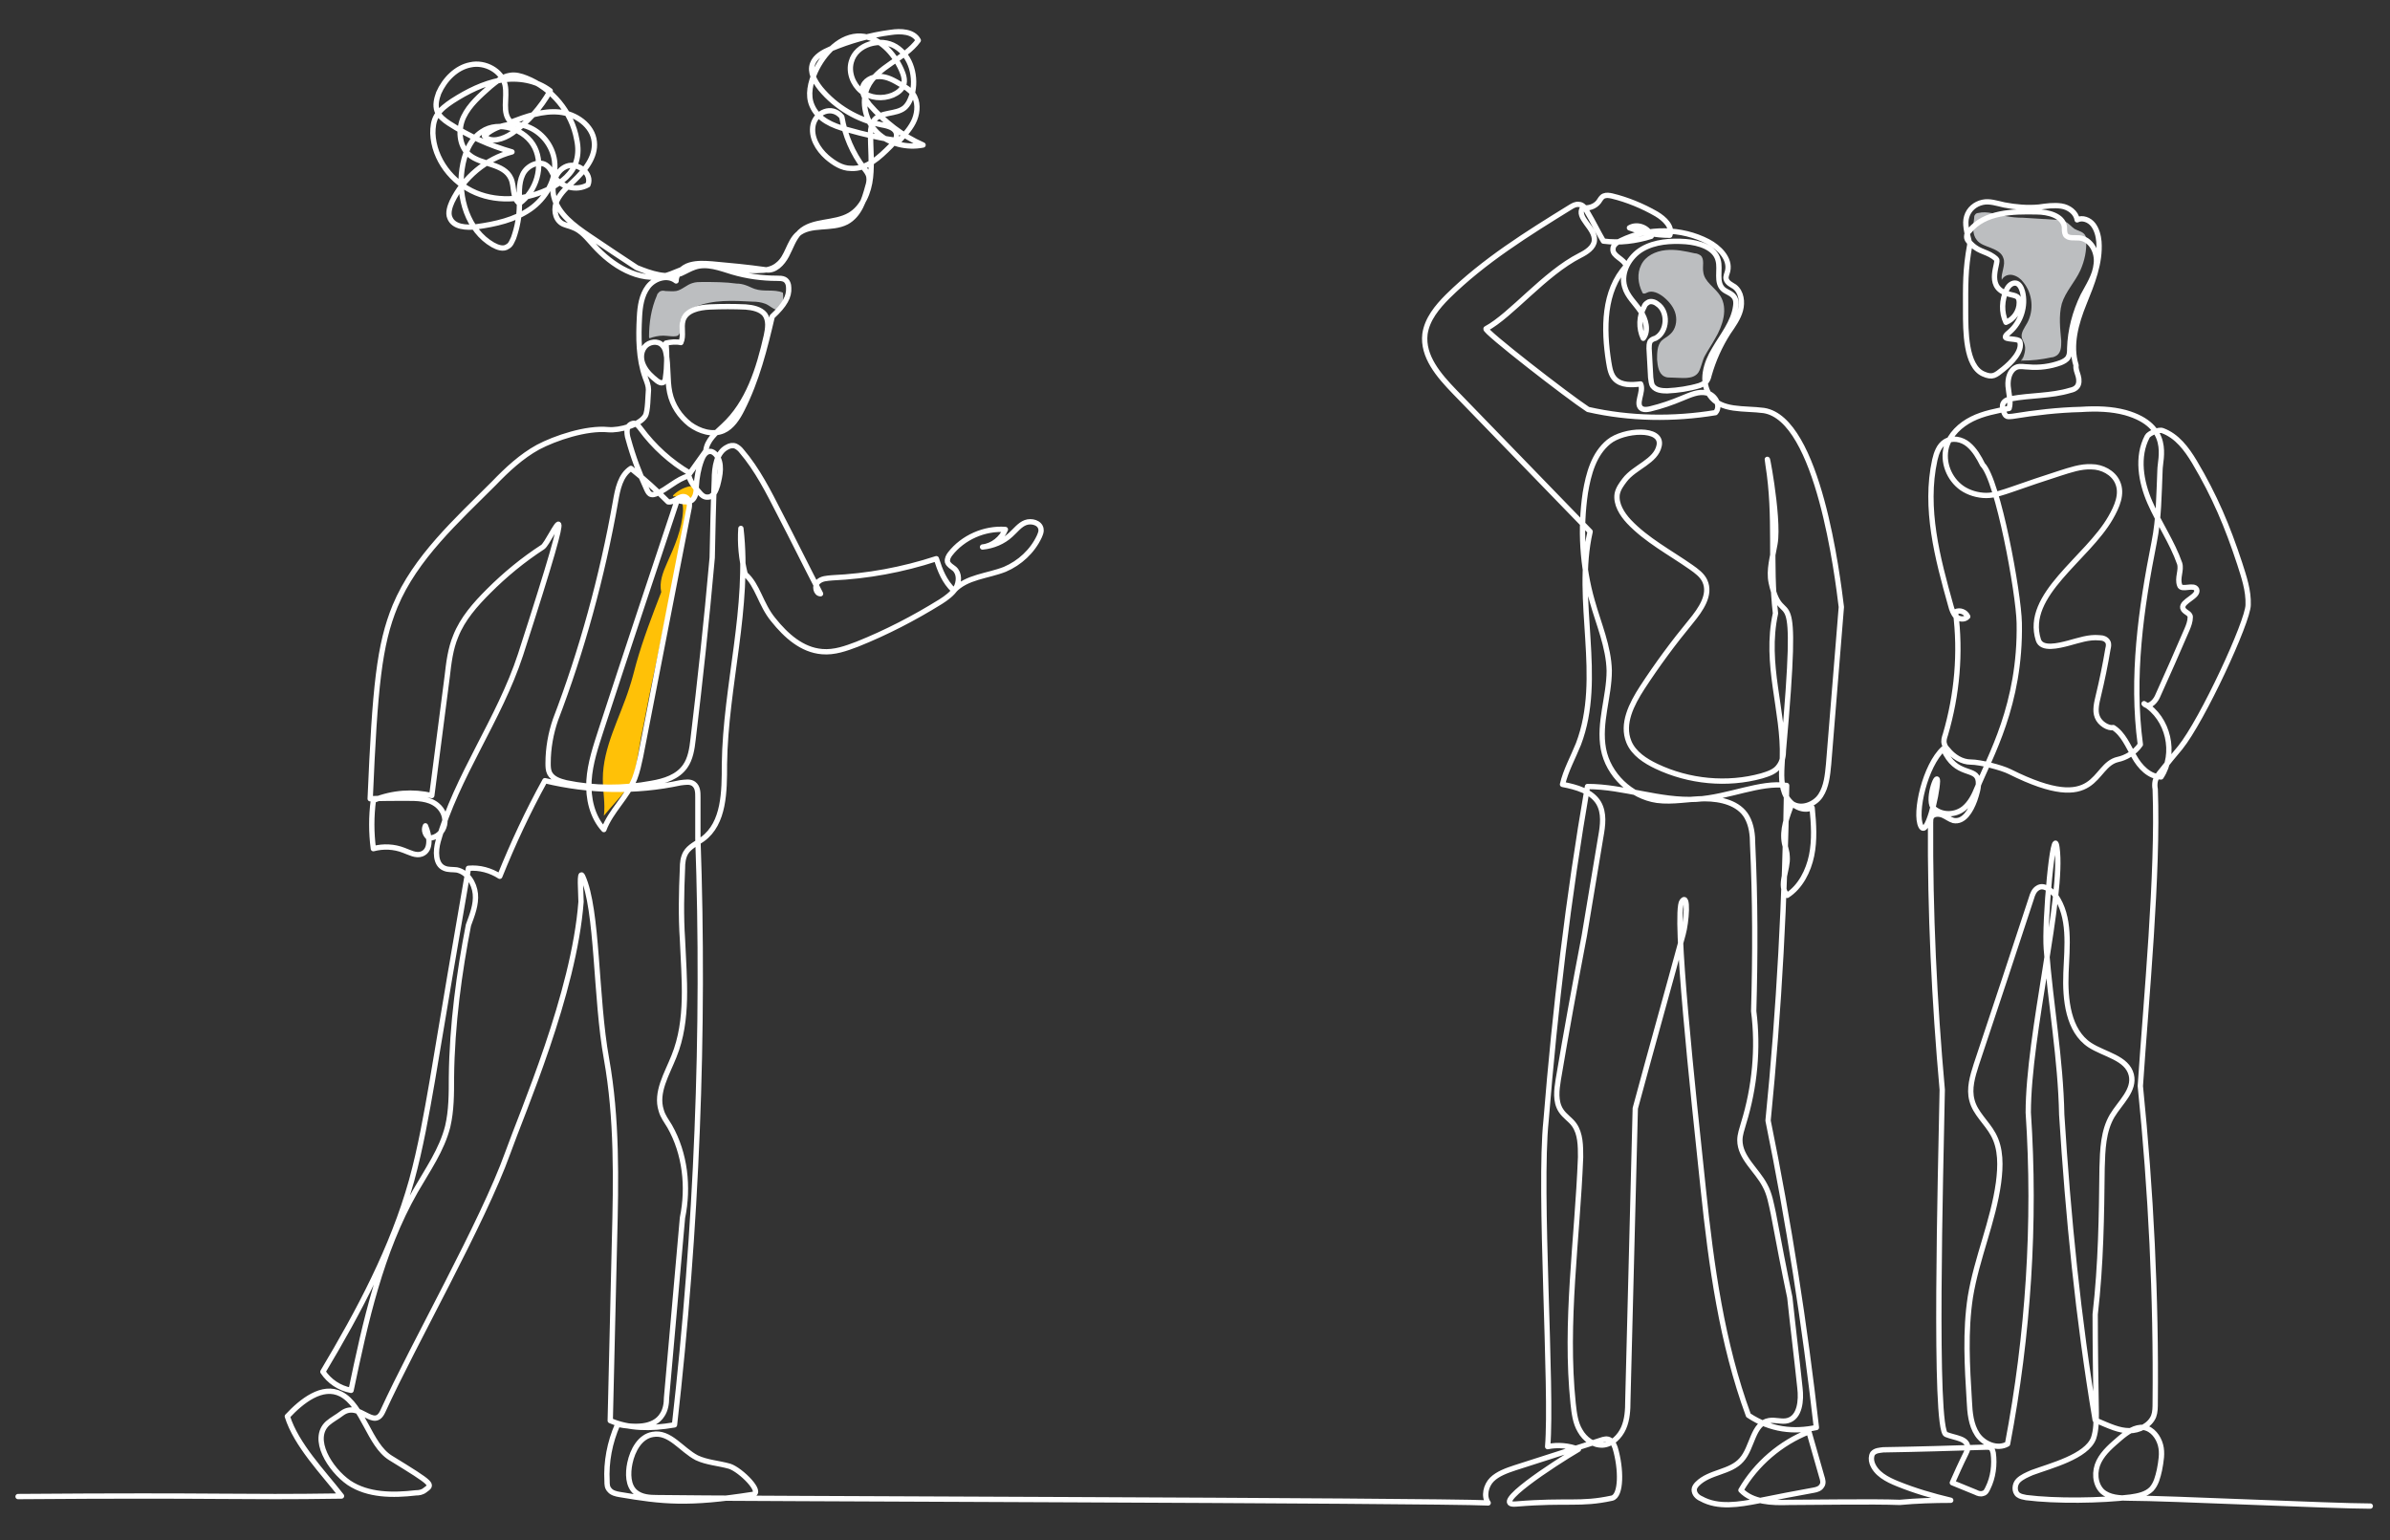 <?xml version="1.0" encoding="UTF-8"?>
<svg xmlns="http://www.w3.org/2000/svg" version="1.1" viewBox="0 0 450 290">
  <rect x="0" y="0" width="450" height="290" fill="#333333" stroke="none"/>
  <defs>
    <style>
      .cls-1 {
        fill: #ffc107;
      }

      .cls-2 {
        fill: #bcbec0;
      }

      .cls-3 {
        fill: none;
        stroke: #fff;
        stroke-linecap: round;
        stroke-linejoin: round;
      }
    </style>
  </defs>
  <!-- Generator: Adobe Illustrator 28.7.0, SVG Export Plug-In . SVG Version: 1.2.0 Build 136)  -->
  <g>
    <g id="Layer_1">
      <g id="_24-1">
        <path class="cls-2" d="M122.2,63.5c0-2.7.4-5.4,1.5-7.9,0-.2.2-.4.4-.6.3-.3.8-.3,1.2-.2.7,0,1.3.1,2,0,1.1-.2,2-1.2,3.1-1.5.6-.2,1.2-.2,1.8-.2,2.2,0,4.4,0,6.5.3.6,0,1.1.1,1.7.3.6.2,1.1.5,1.7.7,1.7.6,3.6,0,5.3.7.2,1.2,0,2.4-.9,3.3-.9-.1-1.6-.9-2.4-1.2-.8-.3-1.6-.4-2.4-.4-3.7-.2-7.5-.4-10.8,1-1,.4-2.1,1-2.6,2-.6,1,.2,2.9-.7,3.4-.5.3-2,0-2.7,0-.9,0-1.8.2-2.6.5h0Z"/>
        <path class="cls-1" d="M126.7,93.3c.8-.8,1.8-1.4,3-1.7.2,0,.5-.1.8,0,.4.2.6.7.5,1.1s-.3.8-.5,1.2c-.3.6-.5,1.4-.7,2.1-1,4.1-1.9,8.2-2.8,12.3-1.2,5.4-2.3,10.9-3.4,16.3-.3,1.4-.6,2.8-.9,4.2-.7,3.3-1.3,6.7-2,10-.4,2.3-.8,4.8-1.3,7.1,0,.4-.2.9-.4,1.3-.2.5-.6.9-1,1.4-1.4,1.7-2.9,3.3-4.3,5,.3-2.2-.2-4.6-.2-6.9,0-6,3.2-11.5,5-17.2.5-1.5.9-3.1,1.3-4.6,1.3-4.6,3-9,4.7-13.4-.4-1.9.3-3.7,1.1-5.5,1.4-3.1,2.8-6.3,3-9.8,0-.6,0-1.3-.3-1.8s-1-1.1-1.5-.9h0Z"/>
        <path class="cls-2" d="M314.7,71.1c-.5,0-.9,0-1.3-.2-1.1-.5-1.3-2-1.4-3.2,0-1.2,0-2.6.8-3.5.5-.5,1.2-.8,1.7-1.3,1-.9,1.3-2.4,1-3.7-.3-1.3-1.2-2.4-2.3-3.3-.9-.7-2.1-1.3-3.1-.8-.2.1-.5.3-.8.1,0,0-.1-.1-.1-.2-.8-1.6-1-3.5-.2-5.1.8-1.7,2.7-2.6,4.6-2.8s3.7.2,5.5.6c.4,0,.8.2,1.1.4.8.7.3,2.1.5,3.1.2,1.9,2.2,2.9,3.2,4.5,1.5,2.4.5,5.6-1,8.1-.6,1.1-1.3,2.1-1.9,3.2-.5.9-.7,2.3-1.2,3.1-1,1.5-3.3,1-5,1h0Z"/>
        <path class="cls-2" d="M380.7,67.9c1.9,0,3.7-.2,5.5-.6.4,0,.8-.2,1.1-.4.8-.6.8-1.7.8-2.7-.2-2.3-.5-4.7.1-7,.7-2.3,2.5-4.1,3.5-6.3.8-1.8,1.2-3.7,1.1-5.6,0-.3,0-.7-.2-1-.4-.7-1.3-.8-2-1.2-.6-.4-1.1-1.1-1.8-1.4-.5-.2-1-.3-1.5-.3-2.1-.1-4.2-.3-6.4-.4-1.1,0-2.2-.1-3.2-.3-1.7-.3-3.5-1-5.2-.6-.2,0-.5.1-.6.3-.2.2-.2.4-.2.7-.2,1.4-.4,3,.5,4.1.6.8,1.7,1.1,2.7,1.5s2,.9,2.3,1.9c.5,1.3-.5,2.8-.3,4.1.4-.8,1.3-1.1,2.1-.9s1.5.7,2,1.4c1.7,2.1,2,5.2.7,7.6-.5.9-1.3,1.9-1,2.9.1.3.3.6.4.9.5,1.1,0,2.4-.5,3.5,0-.3.1-.6.2-.9"/>
        <path class="cls-3" d="M3.4,281.8c39.8-.3,40.5.2,60.9-.1-3.5-4.5-8.5-9.6-10.2-15,2.7-2.9,6.6-6,10.1-4.2,4.2,2.2,5.3,9.5,9.3,12,8.3,5.1,8,5,6.5,6.1-.5.4-1.1.5-1.7.5-4.3.5-9,.5-12.6-1.9-3.6-2.5-7.2-8.3-4-11.2.8-.7,1.8-1.2,2.7-1.9,3.3-2.4,6,3.4,7.7-.4,5.8-12.7,18.8-35.5,23.5-48.6,2.7-7.6,12.5-30,13.8-47.3,0-1.6-.4-6.2.3-4.8,2.9,6.3,2.4,22.9,4.5,34.4,2,11.2,1.8,22.8,1.5,34.2-.3,11.3-.5,22.6-.8,33.9,3.5,1.5,7.5,1.6,12.1.8,4.2-36.9,5.7-74.1,4.4-110.4,0-2.6,0-5.2,0-7.8,0-.9,0-1.9-.8-2.5-.7-.5-1.6-.3-2.5-.2-8.4,1.8-17.2,1.6-25.5-.4-3.2,5.8-6,11.8-8.5,18-1.7-1.1-3.8-1.7-5.9-1.5-2.3,13.3-4.6,26.7-6.8,40-1.1,6.3-2.2,12.6-3.9,18.8-3.6,12.8-9.9,24.6-16.7,36,1.2,1.8,3.1,3.1,5.3,3.5,2.7-12.9,5.6-26.1,12.1-37.5,2.3-4,5-7.8,6.1-12.2.7-3,.7-6.1.7-9.2.1-10,1.5-20,3.2-28.7.7-1.9,1.5-3.9,1.3-5.9s-1.5-4.1-3.5-4.5c-.8-.1-1.6,0-2.3-.3-1.8-.7-1.7-3.3-1.2-5.1,3.5-12.3,11.5-22.9,15.5-35.1,12.1-37.4,5.7-21.3,4.2-20.3-3.7,2.4-7.1,5.2-10.2,8.3-2.5,2.5-4.9,5.2-6.2,8.5-1,2.4-1.3,5-1.6,7.6-1,7.5-1.9,14.9-2.9,22.4-3.5-.8-7.3-.6-11,.9-.4,3-.4,6.1,0,9.1,1.9-.5,3.9-.4,5.7.3,1.1.4,2.3,1.1,3.4.7,1.9-.7,1.5-3.5.7-5.3-.4.8,0,1.8.7,2.3,1.4,0,2.6-1.1,2.9-2.5.3-1.4-.3-2.8-1.4-3.7-1.6-1.3-3.8-1.3-5.8-1.3-2.2,0-4.5,0-6.8.1.9-21.1,1.7-29,4.7-36.3,3.8-9.1,11.6-16.1,18.6-23.1,2.5-2.6,5.2-5.1,8.3-6.8,3.2-1.7,9.1-3.7,13.2-3.3,2.2.2,6-.9,7-2.6.5-.8.5-3.9.6-4.9,0-.8-.3-1.5-.6-2.3-1.3-3.6-1.3-7.6-1.1-11.4.1-2,.4-4.1,1.6-5.7,1.2-1.6,3.7-2.4,5.3-1.1,0-1.4,1.2-2.6,2.6-3,1.4-.4,2.8-.3,4.2-.2,3.3.3,6.6.6,10.1,1.1,1.7.3,3.1-1.2,3.9-2.7s1.3-3.2,2.5-4.4c2.4-2.3,6.5-1.5,9.4-3.2,2.4-1.4,3.6-4.3,3.9-7.1.3-2.8,0-5.6,0-8.3,0-.9.2-1.8.7-2.5,1.3-1.6,4.1-1,5.7-2.3.7-.6,1.1-1.5,1.4-2.4.9-3.3-.1-7.3-3-9.1-2.9-1.8-7.5-.5-8.4,2.8-.6,2,.3,4.3,1.9,5.6s4,1.5,5.9.7c.9-.4,1.7-1,2-1.8.4-1,0-2.1-.4-3-1.4-3.1-4.1-6.1-7.6-6.3-3.8-.2-7,3.2-8.6,6.7-.9,2-1.5,4.4-.6,6.4,1.1,2.6,3.9,3.8,6.6,4.5,3.2.9,6.5,1.7,9.8,2.1,1.1-1.2,2.3-2.5,2.9-4,.6-1.5.7-3.4-.3-4.8-.6-.8-1.4-1.3-2.3-1.8-1.2-.7-2.5-1.5-4-1.5-1.4,0-3,.8-3.2,2.2-.1,1.1.6,2.2,1.3,3.1,2.8,3.2,6.2,5.9,10.1,7.6-3,.6-6.4-.2-8.6-2.3s-3.1-5.7-1.9-8.5c1.8-4,7-5.3,9.6-8.9-.9-1.7-3.3-1.8-5.2-1.5-3.9.5-7.7,1.6-11.3,3.1-1.4.6-2.9,1.4-3.4,2.8-.6,1.6.4,3.3,1.5,4.7,2.9,3.5,7,5.9,11.5,6.8,1.2.2,2.7.6,2.8,1.8.1.8-.5,1.6-1.1,2.2-2.1,2.1-4.5,4.4-7.5,4.2-1.7,0-3.2-1-4.5-2.1-1.7-1.5-3.1-3.8-2.6-6.1s3.5-3.8,5.4-1.5c.6,3.5,2,6.8,4.2,9.7.4.5.8,1,.9,1.6s0,1.2-.2,1.8c-.7,2.6-1.6,5.4-4,6.7-2.9,1.5-6.8.2-9.2,2.3-1.7,1.5-1.9,4.3-3.7,5.7-.9.8-2.1,1.1-3.3,1.1-4.5.4-9.1-1.8-13.5-.6-1.5.4-2.9,1.2-4.4,1.6-5,1.3-10.1-1.9-13.5-5.7-1.2-1.3-2.3-2.8-4-3.4-.7-.3-1.5-.4-2.1-.8-1.3-.9-1.5-2.8-.8-4.3.7-1.4,1.9-2.5,3.1-3.6,2.1-2,4.2-4.5,3.9-7.4-.3-3.1-3.5-5.3-6.6-5.6-3.1-.3-6.2.8-9.1,1.9-1.8-1.7-.6-4.6-1.1-7-.6-2.7-3.8-4.4-6.5-3.8-2.7.5-4.9,2.8-6,5.3-.4,1.1-.7,2.3-.3,3.4.4,1,1.3,1.7,2.2,2.3,3.7,2.4,7.7,4.2,11.9,5.4-4.9,1.3-9.1,4.8-11.3,9.4-.4.9-.8,2.1-.4,3,.7,1.8,3.1,1.9,5,1.7,3.6-.5,7.2-1.3,10.1-3.3s5.1-5.6,4.6-9.2c-.4-2.8-2.4-5.4-5.2-6.4-2.7-.9-5.9-.2-8,1.8,1.2,1.4,3.6.6,5.2-.5,3-2.1,5.4-4.8,7.2-8-2.6-2-6.1-2.6-9.4-2-3.2.6-6.2,2.1-9,3.9-1.2.8-2.3,1.6-3,2.8-.6,1-.7,2.2-.7,3.3.2,4.9,3.6,9.3,8.1,11.2,4.5,1.9,9.8,1.3,14.1-.9,2.1-1.1,4.1-2.7,4.8-5,.4-1.3.4-2.7.1-4.1-.9-5.2-4.7-9.7-9.5-11.6-1-.4-2.1-.7-3.1-.5-1.4.2-2.6,1.2-3.7,2.1-1.9,1.7-3.9,3.4-5,5.7-1.1,2.3-.9,5.4,1,7.1,2.3,2,6.6,1.6,7.9,4.5.7,1.5.2,3.7,1.6,4.7,3.2-2.3,4.6-7,2.9-10.5s-6.8-5.2-10-3c-2.3,1.5-3.3,4.3-3.7,7-.8,5.4,1.1,11.6,5.8,14.3.9.5,2,.9,2.8.3.6-.3.8-1,1.1-1.6.7-2,1.1-4.1,1.1-6.2,0-1.9-.2-4,.6-5.7.8-1.8,3.3-2.9,4.7-1.6.6.5.9,1.3,1.3,2,1.3,2,4.2,2.7,6.3,1.5.9-2.1-1.9-4.3-4-3.5-2.1.8-3,3.6-2.4,5.8.8,3.2,3.8,5.4,6.6,7.3,3.1,2.1,6.1,4.1,9,6,2.7,1.1,5.6,2.1,8.3,1.1.9-.4,1.7-.9,2.6-1.2,2.3-.8,4.8.2,7.1.9,2.7.8,5.6,1.2,8.4,1.2.5,0,1,0,1.4.2.6.3.8,1,.8,1.6.1,1.6-.7,3.2-3.1,5.4-1.4,6-2.9,12-5.7,17.5-.8,1.6-1.9,3.3-3.5,4-2.1.9-4.5.1-6.3-1.2-1.9-1.5-3.3-3.6-3.8-6-.5-2.4-.2-5-.7-7.4-.1-.6-.3-1.1-.7-1.5-.8-.9-2.5-.7-3.3.3-.8,1-.8,2.4-.2,3.6s1.5,2,2.5,2.8c.4.3.8.5,1.2.3.3-.2.4-.6.4-.9.3-2.1.3-4.3.1-6.5.9-.2,1.9-.3,2.8-.1.6-1.3,0-2.8.4-4.2.6-1.9,3-2.4,5-2.5,2.3-.1,4.6-.1,6.8,0,1.3.1,2.8.4,3.6,1.4.8,1.1.6,2.6.3,4-1.4,6.2-3.4,12.7-8.1,17-1.4,1.3-3.1,2.7-3.3,4.7l-3,4.2c-3.6-2.1-6.8-5-9.3-8.4-.3-.4-.7-.9-1.2-1-.6,0-1.2.5-1.3,1.1s0,1.3.2,1.9c.9,3.3,2.1,6.5,3.5,9.5.2.4.4.8.8.9.3.1.6,0,.9-.1,2.2-.9,3.9-2.8,6.2-3.4.3,1.1,1,2,1.8,2.9.5.6,1,1.2,1.8,1.1,1,0,1.5-1.2,1.8-2.2.5-1.9,1-4.2-.3-5.8-.3-.3-.6-.6-1.1-.6-.8,0-1.3.8-1.6,1.6-.6,1.6-.9,3.3-1,5,0,.7,0,1.4-.4,2.1s-1.1,1.1-3.2.5c-4.8,14.4-9.6,28.8-14.3,43.2-1,3.1-2.1,6.3-2.3,9.6s.6,6.8,2.8,9.2c1.3-3.5,4.4-6.1,5.8-9.6.5-1.3.8-2.7,1.1-4.1,2.6-13.4,5.2-26.7,7.8-40,.4-2.2.9-4.4,1.3-6.6.2-.8.2-1.9-.6-2.3-1.1-.5-2.1,1.1-3.3.9-2.2-2.2-4.5-4.3-7-6.3-2,1.3-2.5,3.9-2.9,6.2-2.5,14.2-6.4,28.3-11.3,41.1-.9,2.6-1.4,5.4-1.4,8.2,0,.6,0,1.3.3,1.9.6,1.1,1.9,1.5,3.1,1.8,5.3,1.1,10.8,1.1,16.1.1,2.4-.4,4.9-1.2,6.3-3.2,1-1.4,1.3-3.3,1.5-5.1,1.3-10.9,2.5-21.8,3.6-34.2.1-4.9.2-9.8.4-14.7,0-2.3.4-5.1,2.4-6.1.5-.3,1.1-.4,1.6-.2.4.2.8.5,1.1.9,3,3.5,5.1,7.7,7.2,11.8,2.6,5,5.1,10.1,7.7,15.1-.9,0-1.2-1.5-.5-2.2s1.7-.7,2.7-.8c6.6-.3,13.2-1.5,19.6-3.6.7,2.2,1.5,4.3,3.3,6,2.4-2.6,6.3-2.7,9.6-4,2.8-1.2,5.2-3.4,6.5-6.2.2-.5.4-.9.3-1.4-.2-1.2-1.8-1.6-2.9-1.2s-1.9,1.5-2.8,2.3c-1.4,1.3-3.3,2.1-5.3,2.3,1.9-.2,3.6-1.6,4.3-3.3-3.9-.3-8,1.5-10.4,4.6-.3.4-.6.9-.5,1.5.2.6.8.9,1.3,1.3,1,.9.9,2.5.3,3.6-.7,1.1-1.8,1.9-2.9,2.6-5,3.1-10.2,5.8-15.7,8-2.1.8-4.3,1.6-6.6,1.4-3.8-.3-6.8-3-9.2-6-2.4-2.9-2.9-6.5-5.3-8.6-.7-2.8-1-5.7-.8-8.6,1.7,14.8-2.9,29.6-3.1,44.4,0,5.1,0,11.1-4.1,14.1-1.1.8-2.5,1.4-3.2,2.6-.5.9-.6,1.9-.6,2.9-.2,4.5-.3,9,0,13.4.3,7.4,1.2,15.1-1.6,22-1.3,3.3-3.5,6.8-2.4,10.2.3,1.1,1,2,1.6,3,2.9,5.1,3.6,11.4,2.4,17.2-1,11.3-2,22.6-3,33.9,0,1.1-.2,2.3-.8,3.2-1.6,2.6-5.4,2.4-8.4,1.8-1.5,3.4-2.2,7.1-2,10.7,0,.6,0,1.2.5,1.7.4.5,1.2.7,1.8.8,8.2,1.4,13,1.9,25.1,0,2.1-.3-2.2-4.6-4.3-5.3-2.1-.6-4.3-.7-6.2-1.6-2.9-1.5-5.1-5-8.3-4.4-2.4.4-3.8,3-4.3,5.4-.4,1.9-.4,4.3,1.1,5.5,1.1.9,2.6,1,4,1,9.4.2,146,.5,156.5,1-.9-1.3-.4-3.3.7-4.4s2.8-1.7,4.3-2.2c5.4-1.7,10.8-3.5,16.2-5.2.6-.2,1.2-.4,1.8,0,.5.3.7.9.9,1.4,1.2,4,1.2,9.1-.6,9.5-6,1.3-8.3.3-18,1.1-5.3.5,7.1-7.6,11.7-10.3-1.8-.7-3.9-.9-5.8-.5.9-10.9-1.7-48.1-.3-61.4,1.7-21.1,4.2-42.1,7.8-62.9,6.9,0,13.6,2.8,20.5,2.4,6.2-.4,12-3.3,17-2.6-.3,21.1-1.4,42.1-3.5,63.1,3.9,19.1,6.9,38.4,9.1,57.8-4.2.9-8.6.5-12.8-2.3-5-13.6-7-28.2-8.5-42.6-1.9-18-5.6-52.1-4-54.2,1.3-1.7.8,4.1.2,6.2-2.9,10.7-5.9,21.3-9,32.8-.5,18.4-.9,36.7-1.4,55,0,1.8-.1,3.6-.8,5.2s-2.2,3.1-3.9,3.2c-1.8.1-3.4-1.1-4.3-2.7-.9-1.5-1.1-3.3-1.3-5.1-1.6-15.4.8-30.9,1.4-46.4,0-2.1,0-4.4-1.2-6.1-.7-1-1.8-1.6-2.5-2.7-1.1-1.7-.8-3.9-.5-5.8,1.5-8.9,3.1-17.7,4.9-27.1,1-6.2,2.1-12.4,3.1-18.6.4-2.2.7-4.5-.4-6.4-1.3-2.2-4.2-3-6.8-3.5.6-2.6,2-5.1,3-7.6,4.8-12.6-.8-26.9,2.2-40-8.5-8.8-17-17.5-25.5-26.3-3-3.1-6.1-6.7-5.6-10.9.4-2.8,2.3-5.1,4.3-7.1,6.8-6.7,15-11.8,23.1-16.8.5-.3,1-.6,1.6-.5.7,0,1.2.7,1.5,1.3,1.2,2,2.2,4.1,3.1,5.6,3,.4,6.1,0,9-.9-.4-1.6-2.6-2.5-4.1-1.6,2.4.9,5,1.4,7.6,1.4.6-1.6-1-3.1-2.5-4-2.6-1.5-5.5-2.7-8.4-3.4-.5-.1-1-.2-1.5,0-.5.2-.7.7-1,1.1-.7.9-1.9,1.3-3,1.1-1.3,1.9,2.4,3.8,2.2,6.2-.1,1.3-1.5,2.2-2.7,2.8-6.7,3.4-13,11.3-17.7,13.8-.6.3,15.5,12.8,19.2,15.2,7.9,1.8,16.1,1.9,24,.6,1.1-1.2,0-3.3-1.6-3.7-1.6-.4-3.2.4-4.7,1-1.9.8-3.9,1.5-6,2-.5.1-1,.2-1.5,0-1.5-.8.4-3.2-.3-4.7-1.7.2-3.6.3-4.8-.9-.8-.8-1-2-1.2-3.2-1-6.3-1-13.4,3.3-18.1-.4-1.4-2.6-1.8-2.5-3.2,0-.8.8-1.3,1.5-1.6,5.1-2.5,11.4-2.4,16.4.2,2.1,1.1,4.2,3.2,3.7,5.5-.1.5-.4,1-.3,1.5.2.8,1,1.1,1.6,1.5,1.3,1,1.5,2.9,1.1,4.4-.4,1.5-1.4,2.9-2.3,4.2-1.6,2.5-2.8,5.2-3.6,8-.1.5-.3,1.1-.7,1.4-.3.3-.7.4-1.1.6-2,.6-4.1.9-6.1,1-1,0-2.1-.1-2.7-.9-.3-.4-.3-1-.4-1.6-.1-1.8-.2-3.7-.3-5.5,0-.4,0-.9.2-1.3.2-.3.6-.5,1-.6,2.3-1.2,2.5-5.1.3-6.5-.5-.4-1.3-.6-1.8-.2-.3.2-.5.4-.6.7-1,1.8-1.1,4.1-.2,6,1.1-1.4.5-3.6-.5-5.1s-2.5-2.8-3-4.6c-.8-2.7.9-5.7,3.3-7.1s5.4-1.6,8.2-1.4c2.5.2,5.5,1.1,6.1,3.5.5,1.8-.5,4.2,1,5.5.6.5,1.5.7,2,1.4.4.5.4,1.2.3,1.8-.4,3-2.5,5.5-4,8.1-1.6,2.6-2.6,6-.9,8.6,2.1,3.1,6.5,2.4,10.2,2.9,10.3,1.6,13.9,31.3,14.6,37-.8,9.9-1.6,19.7-2.4,29.6-.2,2.1-.4,4.2-1.5,5.9s-3.7,2.7-5.4,1.5c-.9,2.4-1.9,4.9-1.4,7.5.2.9.5,1.7.5,2.5.2,2.5-1.7,5.4,0,7.3,2.5-1.6,4-4.6,4.6-7.5.6-2.9.4-6,.1-9-2,.9-4.4-.7-5.2-2.8-.8-2.1-.5-4.4-.4-6.6.3-8.8-3.4-17.6-1.3-27.2-1.1-9.3.2-18.1-1.4-28-.8-5,2.2,9.9,1.3,14.9-.4,2.4-1.2,4.9-.7,7.3,2.2,10.2,5.5-4.3,2.3,31.5,0,1.1-.2,2.2-.8,3-.7,1.1-2,1.5-3.3,1.9-6.5,1.8-13.7,1.1-19.8-1.8-2.1-1-4.3-2.4-5.2-4.6-1.4-3.4.5-7.1,2.5-10.2,2.8-4.3,5.9-8.5,9.2-12.5,1.8-2.2,3.8-5,2.6-7.6-.5-1.1-1.6-1.9-2.6-2.6-4-2.8-8.4-5.1-11.7-8.6-1.3-1.4-2.5-3.3-2.2-5.2.2-1,.8-1.8,1.4-2.6,1.9-2.5,5.9-3.5,6.5-6.5.7-3.5-6.7-3-9.5-.7s-3.8,6-4.4,9.6c-1,6.8-.6,13.8,1.3,20.4,1.2,4.3,3.1,8.6,3.2,13.1,0,4.9-2,9.8-1.1,14.7.9,4.9,5.2,9,10.1,9.7,3,.4,6-.3,9-.3s6.4.8,7.9,3.4c.9,1.6,1.1,3.4,1.1,5.2.5,10.4.5,20.8.2,31.4.9,7,.2,14.3-1.9,21.1-.3,1.1-.7,2.1-.7,3.2,0,3.3,3.2,5.6,4.7,8.5.9,1.6,1.2,3.5,1.6,5.3,1,5.3,2,10.6,3.1,15.8.6,5.7,1.3,11.3,1.9,17,.3,2.4,0,5.6-2.3,6.2-1.1.3-2.3-.2-3.5,0-3.1.5-3.1,5.1-5.2,7.4-2.1,2.4-6,2.2-8.3,4.5-.3.3-.6.7-.6,1.1,0,.8.6,1.4,1.3,1.7,3.2,1.8,7.2,1.1,10.8.4,3.5-.7,7-1.4,10.4-2,.6-.1,1.2-.3,1.5-.8.4-.5.2-1.2,0-1.8-.8-2.8-1.6-5.6-2.4-8.4-5.3,2.1-9.9,6-12.8,11,2.2,2.3,5.8,2.4,9,2.3,4.6,0,15.8-.2,20.9,0,3.2-.3,6.4-.4,9.6-.4-3.4-.8-6.8-1.8-10-3.1-2-.8-4.1-1.9-4.8-3.9-.2-.6-.2-1.3.1-1.8.5-.6,1.3-.6,2-.7,6.5-.1,12.9-.3,19.4-.5.4,0,.8,0,1,.3s.2.5.3.8c.3,2.2,0,4.6-1,6.6-.2.4-.4.9-.9,1-.5.2-1,0-1.4-.2l-4.4-1.8c.8-1.8,1.6-3.6,2.5-5.4.2-.4.4-.8.4-1.2,0-1.8-2.4-1.8-4.1-2.5-2.3-.9-1-49.3-.7-64.9-1.5-16.7-2.3-33.5-2.2-50.3,0-.4,0-.8.2-1.1.4-.6,1.4-.6,2.1-.3s1.3.8,2,1c2,.4,3.3-1.9,4-3.8.4-1.2.8-2.4.7-3.6-.3-2.8-4.2-.6-6.6-6.1-3.4,3.1-5.5,12.1-4.2,14.6,1.1,2.1,3-5.7,3.1-8.5,0-2-2.2,3.9-.6,5.2s4,1.2,5.6-.1c1.2-1,1.9-2.4,2.5-3.9,2.3-5.7,8.2-15.6,7.9-31-.1-5.6-4-26.9-6.9-29.8-.7-1.4-1.5-2.8-2.7-3.8-1.2-1-3-1.4-4.4-.5-1.1.7-1.6,2.1-1.9,3.4-2,9.1.5,18.5,3,27.4.2.8.5,1.6,1,2.1s1.6.7,2.2,0c-.4-.9-1.5-1.3-2.3-.9,1,7.7.3,15.6-1.9,23.1-.2.6-.4,1.2-.2,1.8.1.4.3.7.6,1,1.1,1.4,2.7,2.4,4.4,2.4s5.7,1,7.3,1.8c17,8.5,15.4-1.2,20.4-2.3,1.4-.3,3.1-1.2,4.2-2.8-1.7-12.7.1-25.5,2.6-38.1.9-4.5.9-9,1.1-13.6,0-2.1,2.3-8.3-6.5-10.8-2.6-.7-5.4-.8-8.4-.6-4.3.1-8.6.6-12.9,1.3-.3,0-.7.1-1,0-.3-.1-.5-.5-.6-.8-.2-.5-.4-1.2-.1-1.7.3-.5.9-.7,1.4-.8,3.7-.7,7.6-.5,11.2-1.6.5-.1,1-.3,1.3-.7.4-.5.4-1.3.2-2s-.5-1.3-.4-2c-1.2-3.8,0-8,1.5-11.7s3.1-7.6,2.8-11.6c-.1-1.1-.4-2.3-1.1-3.2s-2-1.4-3-.9c-.2-1.4-1.6-2.4-3-2.6-1.4-.2-2.8,0-4.2.2-2.2.2-4.4,0-6.5-.4-1.4-.3-2.8-.8-4.1-.5-1.4.3-2.6,1.3-3,2.7-.4,1.3,0,2.9.6,5.2-.9,4.9-.8,7.7-.8,12.6,0,3.7,0,10.3,3.3,11.8,1.8.8,2.3.3,3.8-.9s3.7-3.4,3.1-5.2c-.2-.6-2.9-.3-2.7-.9.1-.4.5-.6.8-.9,2.1-1.8,3.1-4.9,2.4-7.6-.2-.7-.6-1.6-1.4-1.6-.7,0-1.3.6-1.6,1.3-.9,1.9-1,4.2-.1,6.1,1.5-.6,2.5-2.1,2.5-3.7s-1-1.2-2.5-1.8c-3.9-1.4-1.2-5.9-1.8-6.4-1.6-1.5-3.1-1.2-4.7-2.8-.4-.4-.9-.8-.9-1.4s.2-.8.5-1.1c2.9-3.6,8.2-3.7,12.7-3.6,2.1,0,4.9.7,5.2,2.8,0,.5,0,1.1.2,1.5.5.8,1.7.5,2.6.6,2.2.2,3.5,2.7,3.2,4.9-.2,2.2-1.5,4.1-2.5,6-1.5,3.1-2.4,6.5-2.5,9.9,0,.6,0,1.2-.3,1.7s-.9.8-1.4,1c-1.9.7-4,1-6.1.8-.7,0-1.4-.2-2.1,0-1.4.5-1.8,2.2-1.7,3.6.1,1.4.6,2.9.2,4.2-2.4.5-4.8.9-7,2-2.2,1.1-4.1,2.9-4.8,5.2-.8,2.9.5,6.1,2.9,7.8,1.3.9,3,1.4,4.6,1.4,1.6,0,3.2-.6,4.7-1.1,3.1-1.1,6.1-2.1,9.2-3.1,1.9-.6,3.9-1.3,5.9-1.2,2,0,4.1,1.1,4.9,2.9,1,2.2-.1,4.6-1.3,6.7-4.4,7.7-16.3,14.5-13.6,23,.6,1.9,3.8,1.1,5.7.6s3.8-1.2,5.8-1c.6,0,1.3.2,1.6.8.2.4.1.9,0,1.3-.5,3-1.1,5.9-1.8,8.8-.3,1.3-.7,2.8-.2,4,.5,1.3,2.1,2.2,3,2,1.9,1.2,2.8,3.5,3.9,5.4,1.1,2,2.9,3.9,5.1,3.9,2.9-4.4,1.4-11.1-3.2-13.8.7.9,2-.2,2.5-1.3,1.9-4.2,3.8-8.5,5.6-12.7.3-.7.6-1.5.6-2.3,0-.8-1.2-.9-1.4-1.7-.3-1.3,3.1-2.2,2.6-3.5-.5-1.1-2.9.3-3.2-.8-.5-1.4.4-2.8,0-4.1-1.4-4-3.9-7.6-5.6-11.5-1.7-3.9-2.5-8.6-.5-12.4.3-.6,2.2-1.4,2.9-1.1,2.7,1,4.5,3.4,6,5.9,3.8,6.4,6.2,12.1,8.5,19.1.8,2.5,1.7,5.1,1.6,7.8,0,3.1-8.6,21.7-12.8,26.9-1.2,1.4-2.4,2.9-3.5,4.3-.5.6-1,1.2-1.2,2-.1.5-.1,1,0,1.5.6,15.9-1.7,39.5-2.8,55.9,2,19.8,3,39.7,2.8,59.6,0,.9,0,1.8-.3,2.6-.7,1.7-2.7,2.7-4.6,2.7s-3.6-.8-6.4-2c-3.2-19.1-5.1-38.4-6.3-57.5-.2-10.5-2.1-20.8-2.9-31.2-.4-5,1.3-24.1,2-19.1,1.3,9.1-5.4,35.2-5.4,49.9,1.4,20.8,0,41.9-3.9,62.4-1.9,1.1-4.5,0-5.7-1.8s-1.4-4.1-1.5-6.3c-.4-6.5-.8-13.1.2-19.6,1.2-7.3,4.3-14.2,5.3-21.5.4-3.1.5-6.4-1-9.1-1.2-2.2-3.4-4-4-6.4-.6-2.2.1-4.5.8-6.7,3.5-10.5,7-21,10.4-31.4.2-.7.5-1.5,1.2-1.9,1.1-.7,2.5.4,3.3,1.4,2.9,4.1,2.2,9.6,2,14.6s.4,10.9,4.5,13.6c2.8,1.8,7,2.4,7.8,5.6.7,2.9-2.1,5.2-3.6,7.7-1.7,2.9-1.8,6.4-1.9,9.8-.1,9-.2,18-1.3,27.6,0,6.2.1,12.4.2,18.5,0,1.6,0,3.3-.5,4.8-1.3,3.5-8.1,5.2-11.6,6.5-.9.4-1.9.8-2.6,1.5s-.8,2.1,0,2.7c.4.3,1,.4,1.5.5,5.5.7,14.2.6,19.7-.1,1.4-.2,2.9-.5,3.9-1.5.9-1,1.2-2.3,1.5-3.6.3-1.6.6-3.2.2-4.7s-1.5-3-3.1-3.3c-1.7-.2-3.2.9-4.5,2-1.5,1.3-3.1,2.6-4,4.4-.9,1.8-.8,4.2.6,5.6,1.3,1.2,3.3,1.3,5.1,1.3,7.2,0,38.2,1.5,45.4,1.5"/>
      </g>
    </g>
  </g>
</svg>